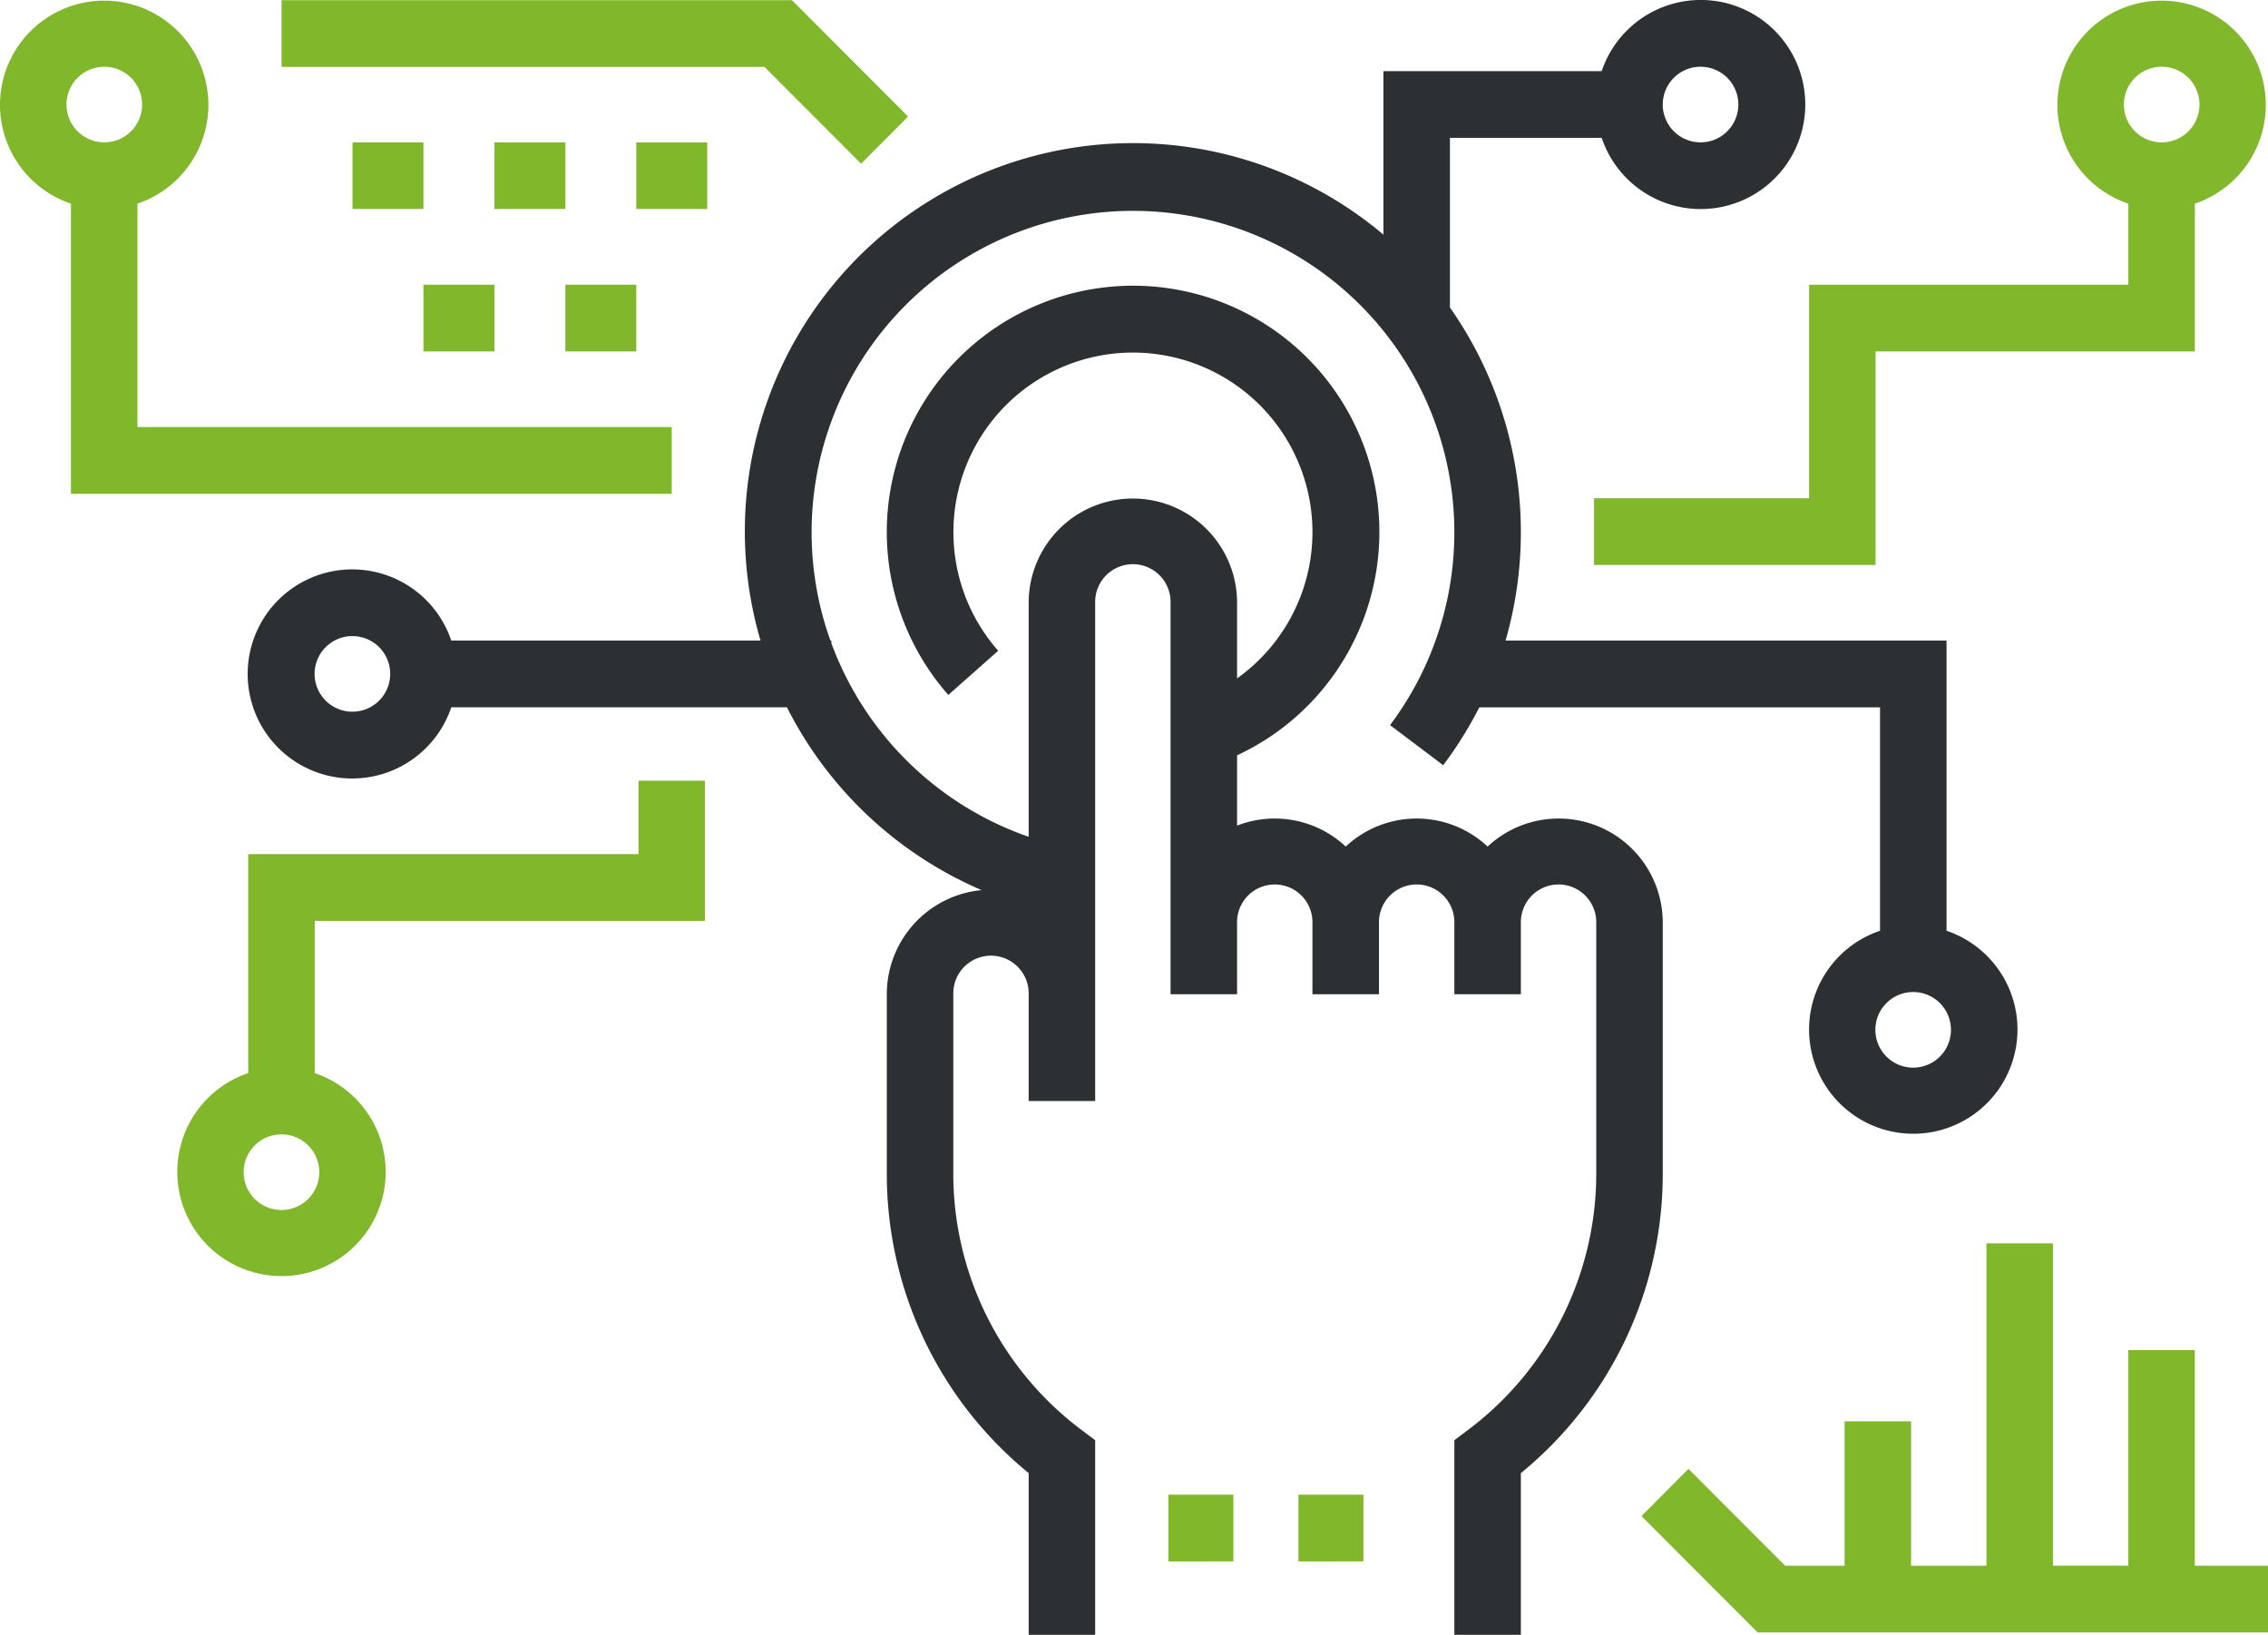 <svg xmlns="http://www.w3.org/2000/svg" width="111" height="80" viewBox="0 0 111 80"><g id="Vector_Smart_Object" data-name="Vector Smart Object" transform="translate(0 -15.673)"><g id="Group_65" data-name="Group 65"><path id="Path_863" data-name="Path 863" d="M81.378,60.843A5.094,5.094,0,0,0,72.806,57.1a5.079,5.079,0,0,0-6.944,0,5.081,5.081,0,0,0-5.317-1.026V52.635a12.054,12.054,0,1,0-14.132-2.956l2.44-2.161a8.786,8.786,0,1,1,11.692,1.351v-3.7a5.1,5.1,0,1,0-10.2,0V56.622a15.828,15.828,0,0,1-9.657-9.475V47.02h-.046a15.728,15.728,0,1,1,27.39,4.137l2.6,1.961A19.18,19.18,0,0,0,72.4,50.286H92.012V61.22a5.1,5.1,0,1,0,3.255,0V47.02H73.684a19.144,19.144,0,0,0-2.722-16.3v-8.3h7.427a5.116,5.116,0,1,0,0-3.265H67.707v8A19,19,0,0,0,37.221,47.02H22.086a5.116,5.116,0,1,0,0,3.265H38.514a19.112,19.112,0,0,0,9.529,8.946,5.117,5.117,0,0,0-4.641,5.1v8.707A18.908,18.908,0,0,0,50.346,87.76v7.914H53.6V86.151l-.65-.49a15.68,15.68,0,0,1-6.294-12.627V64.327a1.845,1.845,0,1,1,3.689,0v5.224H53.6V45.17a1.845,1.845,0,1,1,3.689,0V64.327h3.255V60.843a1.845,1.845,0,1,1,3.689,0v3.483H67.49V60.843a1.845,1.845,0,1,1,3.689,0v3.483h3.255V60.843a1.845,1.845,0,1,1,3.689,0V73.034a15.68,15.68,0,0,1-6.294,12.627l-.65.49v9.523h3.255V87.76a18.908,18.908,0,0,0,6.944-14.726Zm12.261,7.075a1.85,1.85,0,1,1,1.845-1.85A1.85,1.85,0,0,1,93.639,67.918ZM83.223,18.939a1.85,1.85,0,1,1-1.845,1.85A1.85,1.85,0,0,1,83.223,18.939ZM17.252,50.5a1.85,1.85,0,1,1,1.845-1.85A1.85,1.85,0,0,1,17.252,50.5Z" fill="#2d3032"></path><path id="Path_864" data-name="Path 864" d="M107.419,92.292V81.741h-3.255v10.55h-3.689V76.517H97.22V92.292H93.531V85.225H90.276v7.067H87.369l-4.732-4.74-2.3,2.311,5.685,5.694H111V92.292Z" fill="#81b72b"></path><path id="Path_865" data-name="Path 865" d="M63.547,88.816H66.73v3.265H63.547Z" fill="#81b72b"></path><path id="Path_866" data-name="Path 866" d="M57.182,88.816h3.183v3.265H57.182Z" fill="#81b72b"></path><path id="Path_867" data-name="Path 867" d="M32.877,39.837V36.571H6.727V25.638a5.1,5.1,0,1,0-3.255,0v14.2ZM5.1,18.939a1.85,1.85,0,1,1-1.845,1.85A1.849,1.849,0,0,1,5.1,18.939Z" fill="#81b72b"></path><path id="Path_868" data-name="Path 868" d="M31.249,57.469h-19.1V68.185a5.1,5.1,0,1,0,3.255,0V60.735H34.5V53.878H31.249ZM13.78,74.884a1.85,1.85,0,1,1,1.845-1.85A1.849,1.849,0,0,1,13.78,74.884Z" fill="#81b72b"></path><path id="Path_869" data-name="Path 869" d="M78.015,43.32h13.78V32.871h15.625V25.638a5.1,5.1,0,1,0-3.255,0v3.968H88.54V40.054H78.015Zm27.777-24.381a1.85,1.85,0,1,1-1.845,1.85A1.85,1.85,0,0,1,105.792,18.939Z" fill="#81b72b"></path><path id="Path_870" data-name="Path 870" d="M42.143,23.686l2.3-2.31-5.684-5.695H13.78v3.265H37.412Z" fill="#81b72b"></path><path id="Path_871" data-name="Path 871" d="M17.252,22.64h3.472V25.9H17.252Z" fill="#81b72b"></path><path id="Path_872" data-name="Path 872" d="M24.2,22.64h3.472V25.9H24.2Z" fill="#81b72b"></path><path id="Path_873" data-name="Path 873" d="M20.724,29.605H24.2v3.265H20.724Z" fill="#81b72b"></path><path id="Path_874" data-name="Path 874" d="M27.669,29.605h3.472v3.265H27.669Z" fill="#81b72b"></path><path id="Path_875" data-name="Path 875" d="M31.141,22.64h3.472V25.9H31.141Z" fill="#81b72b"></path></g></g></svg>